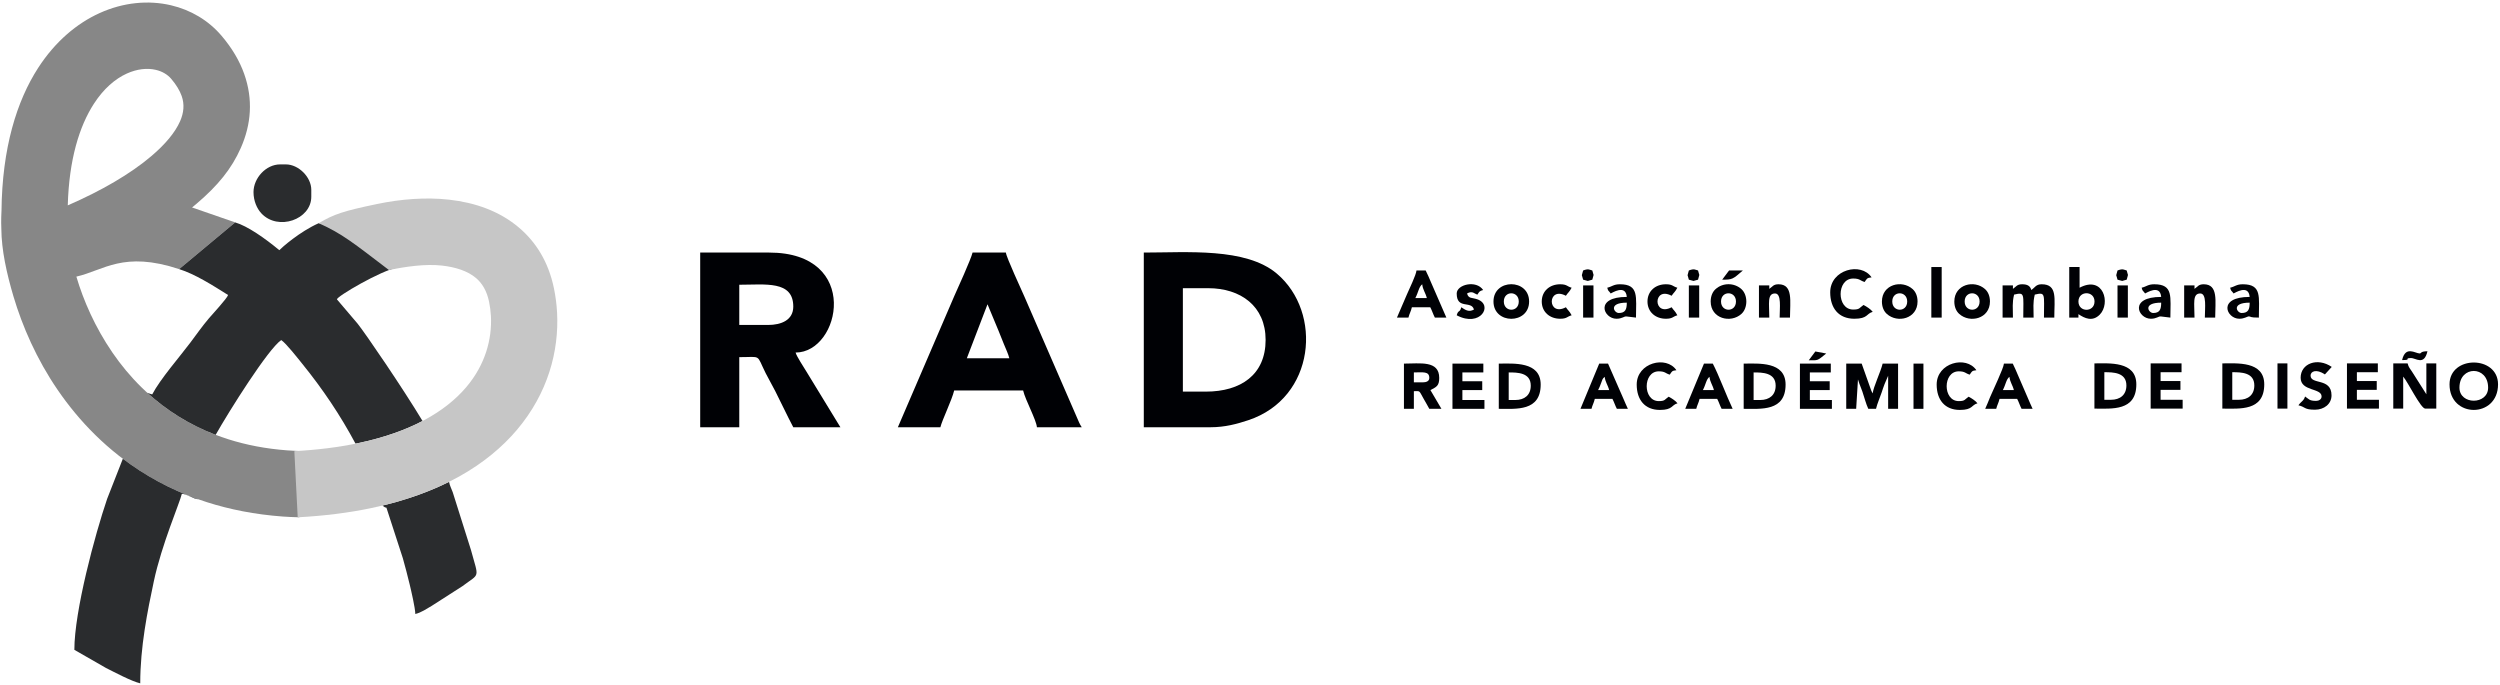 <?xml version="1.0" encoding="UTF-8"?>
<svg width="763px" height="209px" viewBox="0 0 763 209" version="1.1" xmlns="http://www.w3.org/2000/svg" xmlns:xlink="http://www.w3.org/1999/xlink">
    <title>Marca RAD_hor</title>
    <g id="Marca-RAD_hor" stroke="none" stroke-width="1" fill="none" fill-rule="evenodd">
        <path d="M54.671,82.133 C37.621,76.498 31.663,82.526 23.307,84.425 C25.464,91.723 29.002,99.848 34.301,107.585 C44.479,122.451 61.328,135.513 87.698,137.452 C89.403,137.578 90.812,137.657 91.911,137.689 L91.357,157.881 C89.301,157.822 87.611,157.743 86.273,157.645 C52.487,155.16 30.779,138.247 17.592,118.988 C11.178,109.622 6.823,99.606 4.095,90.417 C2.023,83.381 0.457,76.344 0.41,69.814 C0.358,68.567 0.348,67.391 0.379,66.296 C0.407,65.317 0.432,64.695 0.452,64.42 L0.457,64.42 C0.642,45.153 5.128,30.804 11.627,20.746 C16.891,12.6 23.503,7.124 30.387,3.999 C37.692,0.683 45.327,0.013 52.139,1.599 C58.196,3.01 63.597,6.198 67.613,10.911 C70.862,14.723 73.138,18.626 74.536,22.582 C77.269,30.313 76.702,37.889 73.494,45.157 C70.685,51.521 66.481,56.647 60.073,62.108 C59.597,62.514 59.112,62.917 58.617,63.318 C58.939,63.435 71.459,67.75 71.773,67.877 L54.671,82.133 Z M20.685,62.68 C30.91,58.228 39.788,53.104 46.262,47.586 C50.404,44.056 53.426,40.487 54.965,37.001 C56.104,34.418 56.342,31.83 55.453,29.313 C54.861,27.64 53.811,25.886 52.251,24.056 C51.095,22.699 49.451,21.76 47.546,21.317 C44.92,20.705 41.825,21.031 38.701,22.449 C35.156,24.059 31.634,27.059 28.652,31.674 C24.206,38.556 21.073,48.682 20.685,62.68 L20.685,62.68 Z" id="Fill-1" fill="#878787"></path>
        <path d="M116.709,154.303 C117.178,154.689 117.604,154.946 117.935,154.938 L122.95,170.382 C123.656,172.892 124.399,175.697 125.064,178.498 C125.498,180.326 126.711,185.461 126.753,187.39 C128.547,186.972 130.286,185.76 131.71,184.939 L141.166,178.875 C146.519,174.833 146.181,176.8 143.758,167.917 L138.173,150.221 C137.734,148.992 137.259,148.241 137.056,147.056 C131.196,149.982 124.443,152.447 116.709,154.303 Z M97.27,68.119 C106.805,69.038 113.29,77.144 121.301,81.656 C116.329,82.513 102.599,90.576 102.839,91.374 L109.163,98.806 C111.65,101.928 122.936,118.474 128.965,128.49 C123.587,131.302 117.02,133.64 109.095,135.29 C108.901,135.33 108.705,135.371 108.509,135.411 C103.859,126.699 98.502,118.753 92.296,111.087 C90.954,109.429 87.353,104.806 85.836,103.79 C81.859,106.453 69.873,125.538 65.818,132.712 C57.558,129.548 50.668,125.076 44.968,119.889 C45.568,120.115 46.073,120.281 46.453,120.369 C48.983,115.588 54.785,108.969 58.07,104.597 C59.984,102.047 61.679,99.614 63.722,97.198 C64.785,95.939 69.336,91.056 69.61,90.034 C64.869,87.058 59.496,83.636 54.671,82.133 L71.773,67.878 C75.479,68.954 80.82,72.671 85.241,76.355 C85.99,75.57 91.416,70.729 97.27,68.119 Z M37.491,140.014 L32.701,152.244 C28.997,163.126 22.695,186.448 22.695,198.325 L32.332,203.856 C35.003,205.19 40.131,207.932 42.802,208.554 C42.802,197.404 45.005,186.553 46.946,177.425 C49.342,166.156 54.84,153.537 55.5,150.705 C56.756,150.81 58.229,151.667 59.376,152.12 C59.74,152.264 60.108,152.342 60.478,152.366 C51.709,149.255 44.087,145.004 37.491,140.014 Z M50.167,82.574 C50.566,82.728 50.982,82.873 51.418,83.009 C51.019,82.847 50.601,82.703 50.167,82.574 Z M77.37,58.64 C77.37,61.298 78.407,63.641 79.742,65.086 C84.835,70.599 95.007,67.006 95.007,60.051 L95.007,57.934 C95.007,54.053 91.127,50.174 87.247,50.174 L85.483,50.174 C81.205,50.174 77.37,54.328 77.37,58.64 L77.37,58.64 Z" id="Fill-2" fill="#2A2C2E"></path>
        <path d="M97.27,68.119 C101.952,65.331 104.96,64.372 115.169,62.245 C122.244,60.772 129.873,60.139 137.053,60.936 C145.003,61.818 152.5,64.438 158.453,69.518 C163.604,73.915 167.384,79.93 169.053,87.943 C169.555,90.354 169.885,92.861 170.021,95.435 C170.643,107.146 167.21,120.039 157.771,131.19 C148.828,141.753 134.527,150.647 113.213,155.087 C106.51,156.483 99.078,157.445 90.861,157.881 L89.832,137.689 C96.957,137.31 103.36,136.485 109.095,135.29 C125.48,131.877 136.062,125.527 142.329,118.124 C148.1,111.307 150.203,103.508 149.829,96.465 C149.749,94.966 149.554,93.492 149.256,92.06 C148.578,88.805 147.176,86.475 145.309,84.881 C142.749,82.696 139.029,81.514 134.836,81.049 C129.873,80.498 123.855,81.347 118.71,82.419 C107.837,74.13 104.408,71.302 97.27,68.119" id="Fill-3" fill="#C6C6C6"></path>
        <g id="Group" transform="translate(213.7, 76.955)" fill="#000105">
            <path d="M154.326,42.567 L147.312,42.567 L147.312,11 L155.028,11 C164.944,11 172.565,16.469 172.565,26.784 C172.565,37.417 164.985,42.567 154.326,42.567 Z M135.387,53.44 L155.73,53.44 C160.198,53.44 163.854,52.425 167.264,51.296 C187.794,44.495 190.027,18.388 175.974,6.539 C166.493,-1.456 148.519,0.128 135.387,0.128 L135.387,53.44 L135.387,53.44 Z" id="Fill-4"></path>
            <path d="M20.694,22.224 L11.926,22.224 L11.926,9.948 C19.842,9.948 28.41,8.581 28.41,16.612 C28.41,20.697 24.824,22.224 20.694,22.224 Z M-1.42108547e-14,53.44 L11.926,53.44 L11.926,32.045 C18.872,32.045 17.023,31.017 19.993,36.955 L22.921,42.445 C24.83,46.206 26.498,49.825 28.41,53.44 L42.791,53.44 L32.421,36.453 C31.628,35.135 29.423,31.808 29.112,30.642 C42.849,30.642 49.227,0.128 21.045,0.128 L-1.42108547e-14,0.127 L-1.42108547e-14,53.44 L-1.42108547e-14,53.44 Z" id="Fill-5"></path>
            <path d="M87.686,15.911 L91.089,24.083 C91.66,25.548 92.112,26.624 92.697,28.086 C93.234,29.429 94.052,31.119 94.35,32.396 L81.373,32.396 L87.686,15.911 Z M60.328,53.44 L73.305,53.44 C73.806,51.293 76.844,45.093 77.514,42.217 L98.559,42.217 C99.244,45.158 102.579,51.175 102.768,53.44 L116.447,53.44 C115.829,52.518 115.443,51.554 114.946,50.381 L99.01,13.705 C98.07,11.527 93.415,1.542 93.297,0.128 L83.126,0.127 C82.657,2.14 78.393,11.521 77.52,13.462 L60.328,53.44 L60.328,53.44 Z" id="Fill-6"></path>
            <path d="M516.728,47.752 L519.758,47.752 L519.758,37.991 C521.21,39.663 525.115,47.752 526.489,47.752 L529.855,47.752 L529.855,33.952 L526.826,33.952 L526.826,43.376 L522.515,36.58 C521.913,35.632 521.384,35.156 521.104,33.952 L516.728,33.952 L516.728,47.752" id="Fill-7"></path>
            <path d="M536.923,41.357 C536.923,34.562 545.674,34.562 545.674,41.357 C545.674,46.668 536.923,46.668 536.923,41.357 Z M533.894,40.347 C533.894,50.757 548.703,50.757 548.703,40.347 C548.703,31.464 533.894,31.464 533.894,40.347 L533.894,40.347 Z" id="Fill-8"></path>
            <path d="M469.608,45.059 L467.589,45.059 L467.589,36.645 C470.23,36.645 474.32,36.662 474.32,40.684 C474.32,43.538 472.428,45.059 469.608,45.059 Z M464.559,47.752 C469.835,47.752 477.349,48.597 477.349,40.347 C477.349,33.188 468.993,33.952 464.559,33.952 L464.559,47.752 L464.559,47.752 Z" id="Fill-9"></path>
            <path d="M430.566,45.059 L428.546,45.059 L428.546,36.645 C431.187,36.645 435.277,36.662 435.277,40.684 C435.277,43.538 433.385,45.059 430.566,45.059 Z M425.517,47.752 C430.793,47.752 438.307,48.597 438.307,40.347 C438.307,33.188 429.95,33.952 425.517,33.952 L425.517,47.752 L425.517,47.752 Z" id="Fill-10"></path>
            <polyline id="Fill-11" points="442.682 47.752 452.443 47.752 452.443 45.059 445.711 45.059 445.711 42.03 451.769 42.03 451.769 39.338 445.711 39.338 445.711 36.645 452.106 36.645 452.106 33.952 442.682 33.952 442.682 47.752"></polyline>
            <polyline id="Fill-12" points="502.592 47.752 512.353 47.752 512.353 45.059 505.622 45.059 505.622 42.03 511.68 42.03 511.68 39.338 505.622 39.338 505.622 36.645 512.016 36.645 512.016 33.952 502.592 33.952 502.592 47.752"></polyline>
            <path d="M488.456,38.328 C488.456,42.559 494.851,41.385 494.851,44.049 C494.851,44.958 493.955,45.396 493.168,45.396 C491.083,45.396 490.97,44.831 489.802,44.049 C489.446,45.386 488.558,45.584 487.783,46.742 C489.964,47.25 489.46,48.088 492.831,48.088 C495.553,48.088 497.88,46.4 497.88,43.713 C497.88,38.248 491.485,40.564 491.485,37.654 C491.485,36.404 493.194,35.532 495.86,37.318 L497.948,35.028 C493.571,32.032 488.456,33.986 488.456,38.328" id="Fill-13"></path>
            <polygon id="Fill-14" points="481.388 47.752 484.417 47.752 484.417 33.952 481.388 33.952"></polygon>
            <path d="M519.421,32.942 C522.583,32.942 519.822,32.367 522.094,32.321 C523.627,32.29 526.112,34.754 527.162,30.25 C524.951,30.25 525.311,30.923 524.806,30.923 C523.439,30.923 520.47,28.438 519.421,32.942" id="Fill-15"></path>
            <path d="M400.647,11.207 L400.647,10.155 L397.49,10.155 L397.49,19.976 L400.647,19.976 C400.647,16.856 400.388,15.576 400.997,12.961 C404.389,12.149 403.803,12.712 403.803,19.976 L406.96,19.976 C406.96,16.856 406.701,15.576 407.311,12.961 C410.703,12.149 410.117,12.712 410.117,19.976 L413.273,19.976 C413.273,14.216 414.325,9.804 409.415,9.804 C407.654,9.804 407.38,10.807 406.258,11.558 C405.913,10.264 405.007,9.804 403.452,9.804 C401.859,9.804 401.623,10.553 400.647,11.207" id="Fill-16"></path>
            <path d="M220.365,9.804 C220.499,11.406 221.416,12.501 221.768,14.013 L218.261,14.013 C219.216,12.209 219.325,10.567 220.365,9.804 Z M212.649,19.976 L216.156,19.976 C216.434,18.786 216.894,18.171 217.209,16.819 L222.821,16.819 C223.372,17.861 223.672,18.934 224.224,19.976 L227.731,19.976 L223.052,9.223 C222.459,7.888 222.032,6.756 221.417,5.595 L218.612,5.595 C218.498,6.967 216.359,11.341 215.708,12.864 L212.649,19.976 L212.649,19.976 Z" id="Fill-17"></path>
            <path d="M420.639,15.065 C420.639,11.696 425.549,11.696 425.549,15.065 C425.549,18.435 420.639,18.435 420.639,15.065 Z M417.833,19.976 L420.639,19.976 L420.639,18.923 C422.528,20.189 424.893,21.319 427.122,19.093 C430.547,15.673 428.308,6.984 420.99,10.857 L420.99,4.543 L417.833,4.543 L417.833,19.976 L417.833,19.976 Z" id="Fill-18"></path>
            <path d="M344.879,12.26 C344.879,17.083 347.452,20.327 352.244,20.327 C356.396,20.327 355.885,18.749 357.856,18.222 C357.277,17.432 355.973,16.606 355.05,16.118 C353.762,16.98 353.987,17.521 351.893,17.521 C346.777,17.521 346.777,8.051 351.893,8.051 C353.994,8.051 353.988,8.725 355.401,9.103 C356.044,8.143 356.056,7.82 357.505,7.7 C354.297,2.908 344.879,5.306 344.879,12.26" id="Fill-19"></path>
            <path d="M363.819,15.065 C363.819,11.699 368.378,11.751 368.378,15.065 C368.378,18.432 363.819,18.38 363.819,15.065 Z M360.662,15.065 C360.662,16.707 361.232,18.015 362.147,18.842 C365.432,21.812 371.535,20.302 371.535,15.065 C371.535,13.424 370.965,12.116 370.05,11.289 C366.766,8.319 360.662,9.829 360.662,15.065 L360.662,15.065 Z" id="Fill-20"></path>
            <path d="M385.916,15.065 C385.916,11.699 390.475,11.751 390.475,15.065 C390.475,18.432 385.916,18.38 385.916,15.065 Z M382.759,15.065 C382.759,16.707 383.329,18.015 384.243,18.842 C387.529,21.812 393.632,20.302 393.632,15.065 C393.632,13.424 393.061,12.116 392.147,11.289 C388.862,8.319 382.759,9.829 382.759,15.065 L382.759,15.065 Z" id="Fill-21"></path>
            <path d="M311.558,15.065 C311.558,11.699 316.118,11.751 316.118,15.065 C316.118,18.432 311.558,18.38 311.558,15.065 Z M308.402,15.065 C308.402,20.302 314.505,21.812 317.79,18.842 C319.778,17.045 319.778,13.086 317.79,11.289 C315.573,9.285 312.103,9.285 309.886,11.289 C308.972,12.116 308.402,13.424 308.402,15.065 L308.402,15.065 Z" id="Fill-22"></path>
            <path d="M245.268,15.065 C245.268,11.699 249.828,11.751 249.828,15.065 C249.828,18.432 245.268,18.38 245.268,15.065 Z M242.111,15.065 C242.111,22.108 252.984,22.108 252.984,15.065 C252.984,8.023 242.111,8.023 242.111,15.065 L242.111,15.065 Z" id="Fill-23"></path>
            <path d="M456.064,11.207 L456.064,10.155 L452.907,10.155 L452.907,19.976 L456.064,19.976 C456.064,15.728 455.355,12.61 457.818,12.61 C459.859,12.61 459.22,17.082 459.22,19.976 L462.377,19.976 C462.377,15.043 463.412,9.804 458.87,9.804 C457.276,9.804 457.04,10.553 456.064,11.207" id="Fill-24"></path>
            <path d="M326.29,11.207 L326.29,10.155 L323.133,10.155 L323.133,19.976 L326.29,19.976 C326.29,15.728 325.581,12.61 328.043,12.61 C330.085,12.61 329.446,17.082 329.446,19.976 L332.603,19.976 C332.603,15.043 333.637,9.804 329.095,9.804 C327.502,9.804 327.266,10.553 326.29,11.207" id="Fill-25"></path>
            <path d="M470.444,18.573 C469.012,18.573 467.154,15.416 472.899,15.416 C472.899,17.473 472.463,18.573 470.444,18.573 Z M466.937,10.857 C467.28,12.139 467.307,11.592 467.989,12.61 C468.286,12.531 472.566,9.664 472.899,13.663 C462.93,13.663 465.802,20.327 469.743,20.327 C471.258,20.327 472.191,19.624 472.587,19.607 C472.625,19.605 472.719,19.616 472.758,19.62 C473.393,19.682 472.878,19.976 475.705,19.976 C475.706,13.675 476.681,9.804 470.795,9.804 C468.858,9.804 468.449,10.504 466.937,10.857 L466.937,10.857 Z" id="Fill-26"></path>
            <path d="M280.342,18.573 C278.909,18.573 277.053,15.416 282.797,15.416 C282.797,17.473 282.361,18.573 280.342,18.573 Z M276.835,10.857 C277.177,12.139 277.205,11.592 277.887,12.61 C278.184,12.531 282.465,9.664 282.797,13.663 C272.828,13.663 275.7,20.327 279.641,20.327 C281.347,20.327 281.986,19.555 282.656,19.62 L285.603,19.976 C285.603,13.675 286.579,9.804 280.693,9.804 C278.756,9.804 278.347,10.504 276.835,10.857 L276.835,10.857 Z" id="Fill-27"></path>
            <path d="M443.437,18.573 C442.005,18.573 440.148,15.416 445.892,15.416 C445.892,17.473 445.456,18.573 443.437,18.573 Z M439.93,10.857 C440.272,12.139 440.3,11.592 440.982,12.61 C441.279,12.531 445.56,9.664 445.892,13.663 C435.923,13.663 438.795,20.327 442.736,20.327 C444.442,20.327 445.081,19.555 445.751,19.62 L448.698,19.976 C448.698,13.675 449.674,9.804 443.788,9.804 C441.851,9.804 441.442,10.504 439.93,10.857 L439.93,10.857 Z" id="Fill-28"></path>
            <path d="M230.887,12.61 C230.887,17.61 235.386,14.662 236.149,17.521 C234.578,18.403 233.498,17.628 232.291,16.819 C231.818,18.587 231.36,17.506 230.887,19.274 C238.129,23.106 242.164,16.135 237.172,14.393 C235.529,13.82 234.487,14.267 234.044,12.61 C235.711,11.674 236.262,12.71 237.201,12.961 C237.8,12.067 237.802,11.866 238.955,11.558 C236.845,8.407 230.887,9.885 230.887,12.61" id="Fill-29"></path>
            <path d="M289.111,15.065 C289.111,18.258 291.564,20.327 294.723,20.327 C296.823,20.327 296.817,19.652 298.23,19.274 C297.494,17.882 297.218,17.927 296.476,16.819 C290.744,19.852 290.729,10.271 296.476,13.312 C297.218,12.204 297.494,12.248 298.23,10.857 C296.817,10.479 296.823,9.804 294.723,9.804 C291.564,9.804 289.111,11.873 289.111,15.065" id="Fill-30"></path>
            <path d="M256.843,15.065 C256.843,18.258 259.296,20.327 262.454,20.327 C264.555,20.327 264.549,19.652 265.962,19.274 C265.225,17.882 264.95,17.927 264.208,16.819 C258.476,19.852 258.461,10.271 264.208,13.312 C264.95,12.204 265.225,12.248 265.962,10.857 C264.549,10.479 264.555,9.804 262.454,9.804 C259.296,9.804 256.843,11.873 256.843,15.065" id="Fill-31"></path>
            <polygon id="Fill-32" points="375.744 19.975 378.901 19.975 378.901 4.543 375.744 4.543"></polygon>
            <polygon id="Fill-33" points="432.564 19.975 435.721 19.975 435.721 10.155 432.564 10.155"></polygon>
            <polygon id="Fill-34" points="301.737 19.975 304.894 19.975 304.894 10.155 301.737 10.155"></polygon>
            <polygon id="Fill-35" points="269.47 19.975 272.626 19.975 272.626 10.155 269.47 10.155"></polygon>
            <path d="M301.737,5.595 C301.199,7.845 301.242,6.274 301.737,8.401 C303.987,8.94 302.416,8.897 304.543,8.401 C305.082,6.152 305.039,7.723 304.543,5.595 C303.654,5.383 303.419,4.943 301.737,5.595" id="Fill-36"></path>
            <path d="M269.47,5.595 C268.931,7.845 268.973,6.274 269.47,8.401 C271.719,8.94 270.148,8.897 272.275,8.401 C272.814,6.152 272.771,7.723 272.275,5.595 C271.386,5.383 271.151,4.943 269.47,5.595" id="Fill-37"></path>
            <path d="M432.564,5.595 C432.026,7.845 432.068,6.274 432.564,8.401 C434.814,8.94 433.242,8.897 435.37,8.401 C435.909,6.152 435.865,7.723 435.37,5.595 C434.481,5.383 434.246,4.943 432.564,5.595" id="Fill-38"></path>
            <path d="M311.909,8.401 C315.045,8.401 315.12,8.292 318.222,5.595 L314.013,5.595 C313.388,6.529 312.534,7.467 311.909,8.401" id="Fill-39"></path>
            <path d="M349.772,47.818 L352.801,47.818 L353.353,38.851 C353.552,39.373 353.636,39.738 353.77,40.118 C354.114,41.091 354.333,41.482 354.698,42.556 C355.282,44.271 355.822,46.398 356.504,47.818 L358.86,47.818 C359.242,46.177 360.019,44.527 360.585,42.812 C360.839,42.042 361.109,41.196 361.452,40.314 L362.562,37.721 L362.562,47.818 L365.591,47.818 L365.591,34.019 L360.879,34.019 C360.301,36.5 358.006,41.234 357.85,43.106 L357.608,42.675 C357.577,42.61 357.432,42.309 357.393,42.217 L354.484,34.019 L349.772,34.019 L349.772,47.818" id="Fill-40"></path>
            <path d="M323.52,45.126 L321.5,45.126 L321.5,36.711 C324.141,36.711 328.231,36.728 328.231,40.75 C328.231,43.604 326.339,45.126 323.52,45.126 Z M318.471,47.818 C323.747,47.818 331.261,48.663 331.261,40.413 C331.261,33.254 322.905,34.019 318.471,34.019 L318.471,47.818 L318.471,47.818 Z" id="Fill-41"></path>
            <path d="M248.776,45.126 L246.757,45.126 L246.757,36.711 C249.398,36.711 253.488,36.728 253.488,40.75 C253.488,43.604 251.596,45.126 248.776,45.126 Z M243.728,47.818 C249.004,47.818 256.517,48.663 256.517,40.413 C256.517,33.254 248.161,34.019 243.728,34.019 L243.728,47.818 L243.728,47.818 Z" id="Fill-42"></path>
            <path d="M220.504,39.74 L217.812,39.74 L217.812,36.711 C220.526,36.711 222.524,36.275 222.524,38.394 C222.524,39.429 221.538,39.74 220.504,39.74 Z M214.783,47.818 L217.812,47.818 L217.812,42.433 C219.808,42.433 219.271,42.048 220.825,44.805 C221.414,45.851 221.984,46.798 222.524,47.818 L226.226,47.818 L222.86,42.097 C224.655,41.147 225.553,40.865 225.553,38.394 C225.553,32.98 219.715,34.019 214.783,34.019 L214.783,47.818 L214.783,47.818 Z" id="Fill-43"></path>
            <polyline id="Fill-44" points="229.592 47.818 239.352 47.818 239.352 45.126 232.621 45.126 232.621 42.097 238.679 42.097 238.679 39.404 232.621 39.404 232.621 36.711 239.016 36.711 239.016 34.019 229.592 34.019 229.592 47.818"></polyline>
            <polyline id="Fill-45" points="335.636 47.818 345.397 47.818 345.397 45.126 338.665 45.126 338.665 42.097 344.724 42.097 344.724 39.404 338.665 39.404 338.665 36.711 345.06 36.711 345.06 34.019 335.636 34.019 335.636 47.818"></polyline>
            <path d="M308.037,38.058 C308.165,39.594 309.045,40.645 309.383,42.097 L306.018,42.097 C306.934,40.365 307.039,38.789 308.037,38.058 Z M300.632,47.818 L303.998,47.818 C304.264,46.677 304.706,46.086 305.008,44.789 L310.393,44.789 C310.922,45.788 311.211,46.819 311.739,47.818 L315.105,47.818 C313.332,44.123 310.805,37.341 309.047,34.019 L306.354,34.019 L300.632,47.818 L300.632,47.818 Z" id="Fill-46"></path>
            <path d="M276.063,38.058 C276.19,39.594 277.071,40.645 277.409,42.097 L274.043,42.097 C274.451,41.324 274.587,40.918 274.949,39.973 C275.324,38.994 275.328,38.596 276.063,38.058 Z M268.658,47.818 L272.024,47.818 C272.29,46.677 272.731,46.086 273.033,44.789 L278.418,44.789 C278.947,45.788 279.236,46.819 279.765,47.818 L283.131,47.818 C282.654,46.824 282.155,45.633 281.688,44.549 L277.072,34.019 L274.379,34.019 L268.658,47.818 L268.658,47.818 Z" id="Fill-47"></path>
            <path d="M399.585,38.058 C399.713,39.594 400.593,40.645 400.931,42.097 L397.565,42.097 C398.482,40.365 398.587,38.789 399.585,38.058 Z M392.18,47.818 L395.546,47.818 C395.812,46.677 396.254,46.086 396.556,44.789 L401.941,44.789 C402.47,45.788 402.758,46.819 403.287,47.818 L406.653,47.818 C406.176,46.824 405.678,45.633 405.21,44.549 L402.163,37.5 C401.594,36.219 401.184,35.132 400.595,34.019 L397.902,34.019 C397.78,35.481 394.57,42.1 393.669,44.258 C393.137,45.532 392.712,46.711 392.18,47.818 L392.18,47.818 Z" id="Fill-48"></path>
            <path d="M377.371,40.413 C377.371,45.042 379.84,48.155 384.439,48.155 C388.423,48.155 387.932,46.64 389.824,46.135 C389.269,45.377 388.017,44.584 387.132,44.116 C385.896,44.944 386.111,45.462 384.102,45.462 C379.193,45.462 379.193,36.375 384.102,36.375 C386.118,36.375 386.113,37.023 387.468,37.384 C388.085,36.463 388.097,36.154 389.488,36.038 C386.409,31.44 377.371,33.741 377.371,40.413" id="Fill-49"></path>
            <path d="M285.823,40.413 C285.823,45.042 288.292,48.155 292.891,48.155 C296.875,48.155 296.385,46.64 298.277,46.135 C297.72,45.377 296.469,44.584 295.584,44.116 C294.348,44.944 294.563,45.462 292.555,45.462 C287.645,45.462 287.645,36.375 292.555,36.375 C294.57,36.375 294.564,37.023 295.92,37.384 C296.537,36.463 296.549,36.154 297.94,36.038 C294.861,31.44 285.823,33.741 285.823,40.413" id="Fill-50"></path>
            <polygon id="Fill-51" points="370.303 47.818 373.332 47.818 373.332 34.019 370.303 34.019"></polygon>
            <path d="M338.329,33.009 C341.228,33.009 340.843,33.232 343.659,30.935 L340.348,30.316 C339.748,31.212 338.929,32.113 338.329,33.009" id="Fill-52"></path>
        </g>
    </g>
</svg>